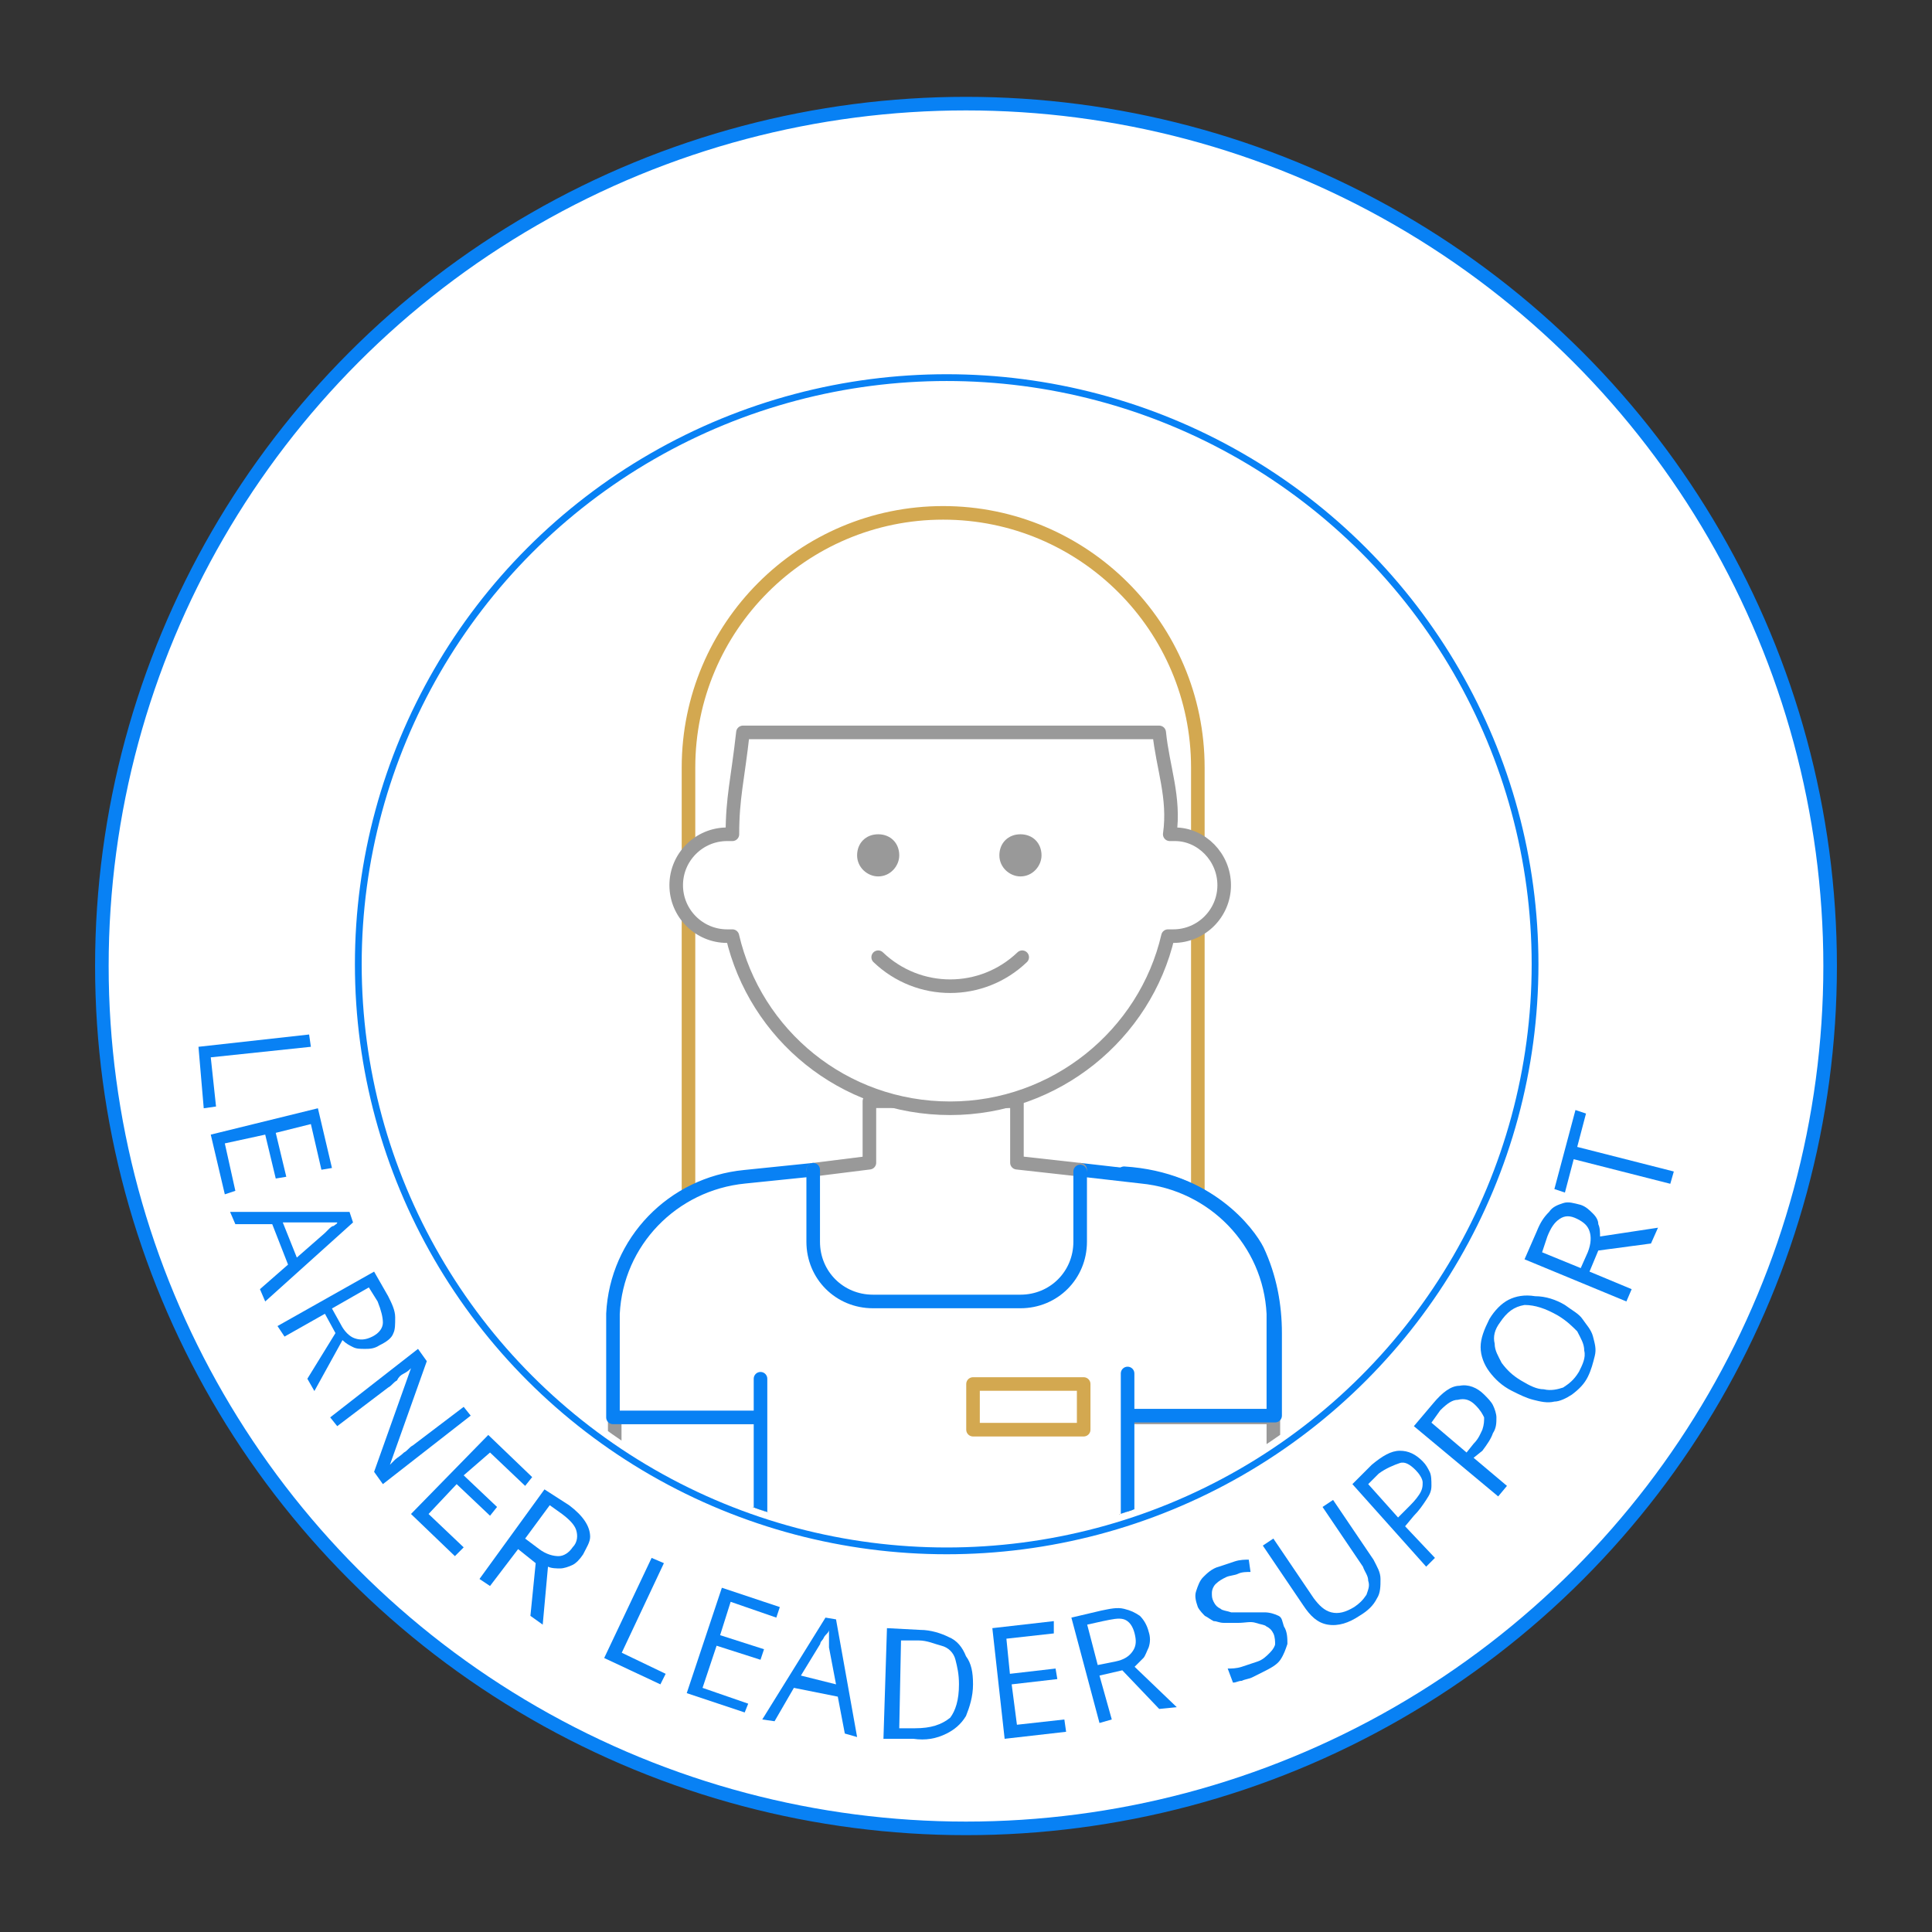 <?xml version="1.0" encoding="utf-8"?>
<!-- Generator: Adobe Illustrator 26.0.1, SVG Export Plug-In . SVG Version: 6.00 Build 0)  -->
<svg version="1.1" id="Layer_1" xmlns="http://www.w3.org/2000/svg" xmlns:xlink="http://www.w3.org/1999/xlink" x="0px" y="0px"
	 viewBox="0 0 110 110" style="enable-background:new 0 0 110 110;" xml:space="preserve">
<rect x="0" y="0" width="110" height="110" fill="#333333" stroke="none"/>
<style type="text/css">
	.st0{clip-path:url(#SVGID_00000062888375075005490410000012942009914590273980_);fill:#FFFFFF;}
	
		.st1{clip-path:url(#SVGID_00000062888375075005490410000012942009914590273980_);fill:none;stroke:#0881F4;stroke-width:0.773;stroke-miterlimit:10;}
	
		.st2{clip-path:url(#SVGID_00000062888375075005490410000012942009914590273980_);fill:none;stroke:#0881F4;stroke-width:0.386;stroke-miterlimit:10;}
	.st3{clip-path:url(#SVGID_00000069392941703335710540000012115983059292687021_);}
	.st4{clip-path:url(#SVGID_00000128479373406407471480000004467483495216707263_);fill:#FFFFFF;}
	
		.st5{clip-path:url(#SVGID_00000128479373406407471480000004467483495216707263_);fill:none;stroke:#D3A850;stroke-width:0.773;stroke-linecap:round;stroke-linejoin:round;stroke-miterlimit:10;}
	
		.st6{clip-path:url(#SVGID_00000128479373406407471480000004467483495216707263_);fill:none;stroke:#999999;stroke-width:0.773;stroke-linecap:round;stroke-linejoin:round;stroke-miterlimit:10;}
	
		.st7{clip-path:url(#SVGID_00000128479373406407471480000004467483495216707263_);fill:none;stroke:#669966;stroke-width:0.773;stroke-linecap:round;stroke-linejoin:round;stroke-miterlimit:10;}
	
		.st8{clip-path:url(#SVGID_00000128479373406407471480000004467483495216707263_);fill:none;stroke:#0881F4;stroke-width:0.773;stroke-linecap:round;stroke-linejoin:round;stroke-miterlimit:10;}
	.st9{clip-path:url(#SVGID_00000128479373406407471480000004467483495216707263_);fill:#999999;}
	.st10{fill:#0881F4;}
</style>
<g>
	<defs>
		<rect id="SVGID_1_" x="5.4" y="5.5" width="99.3" height="99.1"/>
	</defs>
	<clipPath id="SVGID_00000170277166220864281950000005158915043747083655_">
		<use xlink:href="#SVGID_1_"  style="overflow:visible;"/>
	</clipPath>
	<path style="clip-path:url(#SVGID_00000170277166220864281950000005158915043747083655_);fill:#FFFFFF;" d="M104.2,55
		c0,27.1-22,49.1-49.2,49.1S5.8,82.1,5.8,55S27.8,5.9,55,5.9S104.2,27.9,104.2,55"/>
	
		<ellipse style="clip-path:url(#SVGID_00000170277166220864281950000005158915043747083655_);fill:none;stroke:#0881F4;stroke-width:0.773;stroke-miterlimit:10;" cx="55" cy="55" rx="49.2" ry="49.1"/>
	<path style="clip-path:url(#SVGID_00000170277166220864281950000005158915043747083655_);fill:#FFFFFF;" d="M87.3,54.9
		c0,18.4-15,33.4-33.5,33.4c-18.5,0-33.5-14.9-33.5-33.4s15-33.4,33.5-33.4C72.4,21.5,87.3,36.4,87.3,54.9"/>
	
		<ellipse style="clip-path:url(#SVGID_00000170277166220864281950000005158915043747083655_);fill:none;stroke:#0881F4;stroke-width:0.386;stroke-miterlimit:10;" cx="53.9" cy="54.9" rx="33.5" ry="33.4"/>
</g>
<g>
	<defs>
		<path id="SVGID_00000158010658106643465370000010193640190763959442_" d="M21,54.9C21,73,35.7,87.7,53.9,87.7
			c18.2,0,32.9-14.7,32.9-32.8S72.1,22.1,53.9,22.1C35.7,22.1,21,36.7,21,54.9"/>
	</defs>
	<clipPath id="SVGID_00000080926798187353093690000000464730335119543960_">
		<use xlink:href="#SVGID_00000158010658106643465370000010193640190763959442_"  style="overflow:visible;"/>
	</clipPath>
	<g style="clip-path:url(#SVGID_00000080926798187353093690000000464730335119543960_);">
		<defs>
			<rect id="SVGID_00000106832375169211612520000001545063479312296098_" x="5.4" y="5.5" width="99.3" height="99.1"/>
		</defs>
		<clipPath id="SVGID_00000085957557788636300060000002203751226466630332_">
			<use xlink:href="#SVGID_00000106832375169211612520000001545063479312296098_"  style="overflow:visible;"/>
		</clipPath>
		<path style="clip-path:url(#SVGID_00000085957557788636300060000002203751226466630332_);fill:#FFFFFF;" d="M68.2,70.8V43.7
			c0-8-6.5-14.5-14.5-14.5s-14.5,6.5-14.5,14.5v28.1"/>
		
			<path style="clip-path:url(#SVGID_00000085957557788636300060000002203751226466630332_);fill:none;stroke:#D3A850;stroke-width:0.773;stroke-linecap:round;stroke-linejoin:round;stroke-miterlimit:10;" d="
			M68.2,70.8V43.7c0-8-6.5-14.5-14.5-14.5c-8,0-14.5,6.5-14.5,14.5v28.1"/>
		
			<line style="clip-path:url(#SVGID_00000085957557788636300060000002203751226466630332_);fill:none;stroke:#999999;stroke-width:0.773;stroke-linecap:round;stroke-linejoin:round;stroke-miterlimit:10;" x1="32.8" y1="90.2" x2="74.5" y2="90.2"/>
		
			<line style="clip-path:url(#SVGID_00000085957557788636300060000002203751226466630332_);fill:none;stroke:#669966;stroke-width:0.773;stroke-linecap:round;stroke-linejoin:round;stroke-miterlimit:10;" x1="43.2" y1="90.3" x2="43.2" y2="78.7"/>
		<polygon style="clip-path:url(#SVGID_00000085957557788636300060000002203751226466630332_);fill:#FFFFFF;" points="72.5,90.4 
			72.5,80.7 64.1,80.7 64.1,90.7 		"/>
		
			<polygon style="clip-path:url(#SVGID_00000085957557788636300060000002203751226466630332_);fill:none;stroke:#999999;stroke-width:0.773;stroke-linecap:round;stroke-linejoin:round;stroke-miterlimit:10;" points="
			72.5,90.4 72.5,80.7 64.1,80.7 64.1,90.7 		"/>
		
			<line style="clip-path:url(#SVGID_00000085957557788636300060000002203751226466630332_);fill:none;stroke:#999999;stroke-width:0.773;stroke-linecap:round;stroke-linejoin:round;stroke-miterlimit:10;" x1="43.2" y1="90.3" x2="43.2" y2="78.7"/>
		
			<line style="clip-path:url(#SVGID_00000085957557788636300060000002203751226466630332_);fill:none;stroke:#999999;stroke-width:0.773;stroke-linecap:round;stroke-linejoin:round;stroke-miterlimit:10;" x1="64.1" y1="90.3" x2="64.1" y2="78.7"/>
		<polygon style="clip-path:url(#SVGID_00000085957557788636300060000002203751226466630332_);fill:#FFFFFF;" points="43.4,90.4 
			43.4,80.7 35,80.7 35,90.7 		"/>
		
			<polygon style="clip-path:url(#SVGID_00000085957557788636300060000002203751226466630332_);fill:none;stroke:#999999;stroke-width:0.773;stroke-linecap:round;stroke-linejoin:round;stroke-miterlimit:10;" points="
			43.4,90.4 43.4,80.7 35,80.7 35,90.7 		"/>
		<path style="clip-path:url(#SVGID_00000085957557788636300060000002203751226466630332_);fill:#FFFFFF;" d="M46.3,66.6L42.4,67
			c-4.1,0.4-7.3,3.7-7.5,7.8c0,0.1,0,0.3,0,0.4v5.5h8.4v-2.2v9.8h20.9V78.2v2.4h8.4v-4.7c0-1.6-0.3-3.2-1-4.7
			c-0.5-1-2.8-4.1-7.6-4.4"/>
		
			<path style="clip-path:url(#SVGID_00000085957557788636300060000002203751226466630332_);fill:none;stroke:#0881F4;stroke-width:0.773;stroke-linecap:round;stroke-linejoin:round;stroke-miterlimit:10;" d="
			M46.3,66.6L42.4,67c-4.1,0.4-7.3,3.7-7.5,7.8c0,0.1,0,0.3,0,0.4v5.5h8.4v-2.2v9.8h20.9V78.2v2.4h8.4v-4.7c0-1.6-0.3-3.2-1-4.7
			c-0.5-1-2.8-4.1-7.6-4.4"/>
		<path style="clip-path:url(#SVGID_00000085957557788636300060000002203751226466630332_);fill:#FFFFFF;" d="M61.5,66.6L65,67
			c4.1,0.4,7.3,3.7,7.5,7.8c0,0.1,0,0.3,0,0.4v5.1"/>
		
			<path style="clip-path:url(#SVGID_00000085957557788636300060000002203751226466630332_);fill:none;stroke:#0881F4;stroke-width:0.773;stroke-linecap:round;stroke-linejoin:round;stroke-miterlimit:10;" d="
			M61.5,66.6L65,67c4.1,0.4,7.3,3.7,7.5,7.8c0,0.1,0,0.3,0,0.4v5.1"/>
		
			<rect x="55.4" y="78.8" style="clip-path:url(#SVGID_00000085957557788636300060000002203751226466630332_);fill:none;stroke:#D3A850;stroke-width:0.773;stroke-linecap:round;stroke-linejoin:round;stroke-miterlimit:10;" width="6.3" height="2.6"/>
		
			<polyline style="clip-path:url(#SVGID_00000085957557788636300060000002203751226466630332_);fill:none;stroke:#999999;stroke-width:0.773;stroke-linecap:round;stroke-linejoin:round;stroke-miterlimit:10;" points="
			46.3,66.6 49.5,66.2 49.5,62.7 57.9,62.7 57.9,66.2 61.5,66.6 		"/>
		
			<path style="clip-path:url(#SVGID_00000085957557788636300060000002203751226466630332_);fill:none;stroke:#0881F4;stroke-width:0.773;stroke-linecap:round;stroke-linejoin:round;stroke-miterlimit:10;" d="
			M46.3,66.6v4.1c0,1.9,1.5,3.4,3.4,3.4h8.4c1.9,0,3.4-1.5,3.4-3.4v-4"/>
		<path style="clip-path:url(#SVGID_00000085957557788636300060000002203751226466630332_);fill:#FFFFFF;" d="M69.7,50.4
			c0,1.6-1.3,2.9-2.9,2.9c-0.1,0-0.2,0-0.3,0c-1.3,5.6-6.4,9.8-12.4,9.8c-6.1,0-11.1-4.2-12.4-9.8c-0.1,0-0.2,0-0.3,0
			c-1.6,0-2.9-1.3-2.9-2.9c0-1.6,1.3-2.9,2.9-2.9c0.1,0,0.2,0,0.3,0c0-2.1,0.3-3.1,0.6-5.8h23.7c0.2,2,0.9,3.7,0.6,5.8
			c0.1,0,0.2,0,0.3,0C68.4,47.5,69.7,48.8,69.7,50.4"/>
		
			<path style="clip-path:url(#SVGID_00000085957557788636300060000002203751226466630332_);fill:none;stroke:#999999;stroke-width:0.773;stroke-linecap:round;stroke-linejoin:round;stroke-miterlimit:10;" d="
			M69.7,50.4c0,1.6-1.3,2.9-2.9,2.9c-0.1,0-0.2,0-0.3,0c-1.3,5.6-6.4,9.8-12.4,9.8c-6.1,0-11.1-4.2-12.4-9.8c-0.1,0-0.2,0-0.3,0
			c-1.6,0-2.9-1.3-2.9-2.9c0-1.6,1.3-2.9,2.9-2.9c0.1,0,0.2,0,0.3,0c0-2.1,0.3-3.1,0.6-5.8h23.7c0.2,2,0.9,3.7,0.6,5.8
			c0.1,0,0.2,0,0.3,0C68.4,47.5,69.7,48.8,69.7,50.4z"/>
		<path style="clip-path:url(#SVGID_00000085957557788636300060000002203751226466630332_);fill:#999999;" d="M59.3,48.7
			c0,0.6-0.5,1.2-1.2,1.2c-0.6,0-1.2-0.5-1.2-1.2s0.5-1.2,1.2-1.2C58.8,47.5,59.3,48,59.3,48.7"/>
		<path style="clip-path:url(#SVGID_00000085957557788636300060000002203751226466630332_);fill:#999999;" d="M51.2,48.7
			c0,0.6-0.5,1.2-1.2,1.2c-0.6,0-1.2-0.5-1.2-1.2s0.5-1.2,1.2-1.2C50.7,47.5,51.2,48,51.2,48.7"/>
		
			<path style="clip-path:url(#SVGID_00000085957557788636300060000002203751226466630332_);fill:none;stroke:#999999;stroke-width:0.773;stroke-linecap:round;stroke-linejoin:round;stroke-miterlimit:10;" d="
			M50,54.5c2.3,2.2,5.9,2.2,8.2,0"/>
	</g>
</g>
<g>
	<g>
		<path class="st10" d="M11.3,59.6l6.3-0.7l0.1,0.7L12,60.2l0.3,2.8l-0.7,0.1L11.3,59.6z"/>
		<path class="st10" d="M12.8,68L12,64.6l6.1-1.5l0.8,3.4l-0.6,0.1L17.7,64l-2,0.5l0.6,2.5l-0.6,0.1l-0.6-2.5l-2.3,0.5l0.6,2.7
			L12.8,68z"/>
		<path class="st10" d="M14.8,73.4l1.6-1.4l-0.9-2.3l-2.1,0L13.1,69l6.8,0l0.2,0.6l-5,4.5L14.8,73.4z M16.9,71.6l1.6-1.4
			c0,0,0.1-0.1,0.2-0.2c0.1-0.1,0.2-0.2,0.3-0.2c0.1-0.1,0.2-0.1,0.2-0.2c-0.1,0-0.2,0-0.4,0c-0.1,0-0.2,0-0.3,0c-0.1,0-0.2,0-0.3,0
			l-2.1,0L16.9,71.6z"/>
		<path class="st10" d="M22.1,73.8c0.2,0.4,0.4,0.8,0.4,1.2s0,0.7-0.1,0.9c-0.1,0.3-0.4,0.5-0.8,0.7c-0.3,0.2-0.6,0.2-0.8,0.2
			c-0.3,0-0.5,0-0.7-0.1s-0.4-0.2-0.6-0.4l-1.6,2.9l-0.4-0.7l1.6-2.6l-0.6-1.1l-2.3,1.3l-0.4-0.6l5.5-3.1L22.1,73.8z M21.5,74.1
			L21,73.3l-2.1,1.2l0.5,0.9c0.2,0.4,0.5,0.7,0.8,0.8s0.6,0.1,1-0.1c0.4-0.2,0.6-0.5,0.6-0.8C21.8,75,21.7,74.6,21.5,74.1z"/>
		<path class="st10" d="M21.8,84.5l-0.5-0.7l2.1-5.9l0,0c-0.1,0.1-0.2,0.2-0.4,0.3s-0.3,0.2-0.4,0.4c-0.2,0.1-0.3,0.3-0.5,0.4
			l-2.9,2.2l-0.4-0.5l5-3.9l0.5,0.7l-2.1,5.9l0,0c0.1-0.1,0.2-0.2,0.3-0.3c0.1-0.1,0.3-0.2,0.5-0.4c0.2-0.1,0.3-0.3,0.5-0.4l2.9-2.2
			l0.4,0.5L21.8,84.5z"/>
		<path class="st10" d="M25.9,88.6l-2.5-2.4l4.4-4.5l2.5,2.4l-0.4,0.5l-2-1.9L26.4,84l1.9,1.8l-0.4,0.5l-1.9-1.8l-1.6,1.7l2,1.9
			L25.9,88.6z"/>
		<path class="st10" d="M32.4,85.7c0.4,0.3,0.7,0.6,0.9,0.9c0.2,0.3,0.3,0.6,0.3,0.9c0,0.3-0.2,0.6-0.4,1c-0.2,0.3-0.4,0.5-0.6,0.6
			c-0.2,0.1-0.5,0.2-0.7,0.2c-0.2,0-0.5,0-0.7-0.1l-0.3,3.3l-0.7-0.5l0.3-3l-1-0.8l-1.6,2.1l-0.6-0.4l3.7-5.1L32.4,85.7z M32,86.2
			l-0.7-0.5l-1.4,1.9l0.8,0.6c0.4,0.3,0.8,0.4,1.1,0.4s0.6-0.2,0.8-0.5c0.3-0.3,0.3-0.7,0.2-1C32.7,86.8,32.4,86.5,32,86.2z"/>
		<path class="st10" d="M34.4,94.4l2.7-5.7l0.7,0.3l-2.4,5.1l2.5,1.2l-0.3,0.6L34.4,94.4z"/>
		<path class="st10" d="M42.4,97.5l-3.3-1.1l2-6l3.3,1.1l-0.2,0.6l-2.6-0.9l-0.6,1.9l2.5,0.8l-0.2,0.6l-2.5-0.8L40,96.1l2.6,0.9
			L42.4,97.5z"/>
		<path class="st10" d="M48.1,98.7l-0.4-2.1l-2.5-0.5L44.1,98l-0.7-0.1l3.6-5.8l0.6,0.1l1.2,6.7L48.1,98.7z M47.6,95.9l-0.4-2.1
			c0-0.1,0-0.1,0-0.3c0-0.1,0-0.2,0-0.4c0-0.1,0-0.2,0-0.3c0,0.1-0.1,0.2-0.2,0.3s-0.1,0.2-0.2,0.3s-0.1,0.2-0.1,0.2l-1.1,1.8
			L47.6,95.9z"/>
		<path class="st10" d="M55.4,95.9c0,0.7-0.2,1.3-0.4,1.8c-0.3,0.5-0.7,0.8-1.1,1C53.3,99,52.7,99.1,52,99l-1.7,0l0.2-6.3l1.9,0.1
			c0.6,0,1.2,0.2,1.6,0.4c0.5,0.2,0.8,0.6,1,1.1C55.3,94.7,55.4,95.2,55.4,95.9z M54.6,95.9c0-0.6-0.1-1-0.2-1.4s-0.4-0.7-0.8-0.8
			s-0.8-0.3-1.3-0.3l-1,0l-0.1,5l0.9,0c0.9,0,1.5-0.2,2-0.6C54.4,97.4,54.6,96.8,54.6,95.9z"/>
		<path class="st10" d="M60.7,98.6L57.2,99l-0.7-6.3l3.5-0.4L60,93l-2.7,0.3l0.2,2l2.6-0.3l0.1,0.6l-2.6,0.3l0.3,2.3l2.7-0.3
			L60.7,98.6z"/>
		<path class="st10" d="M62.7,91.7c0.5-0.1,0.9-0.2,1.3-0.1s0.6,0.2,0.9,0.4c0.2,0.2,0.4,0.5,0.5,0.9c0.1,0.3,0.1,0.6,0,0.9
			c-0.1,0.2-0.2,0.5-0.3,0.6c-0.2,0.2-0.3,0.3-0.5,0.5l2.4,2.3L66,97.3l-2.1-2.2l-1.3,0.3l0.7,2.5l-0.7,0.2L61,92.1L62.7,91.7z
			 M62.8,92.3l-0.9,0.2l0.6,2.3l1-0.2c0.5-0.1,0.8-0.3,1-0.6c0.2-0.3,0.2-0.6,0.1-1c-0.1-0.4-0.3-0.7-0.6-0.8S63.3,92.2,62.8,92.3z"
			/>
		<path class="st10" d="M73.1,92.6c0.2,0.3,0.2,0.7,0.2,1c-0.1,0.3-0.2,0.6-0.4,0.9c-0.2,0.3-0.6,0.5-1,0.7
			c-0.2,0.1-0.4,0.2-0.6,0.3s-0.4,0.1-0.6,0.2c-0.2,0-0.3,0.1-0.5,0.1L69.9,95c0.2,0,0.5,0,0.8-0.1s0.6-0.2,0.9-0.3
			c0.3-0.1,0.5-0.3,0.7-0.5c0.2-0.2,0.3-0.4,0.3-0.5s0-0.4-0.1-0.6c-0.1-0.2-0.2-0.3-0.4-0.4c-0.1-0.1-0.3-0.1-0.6-0.2s-0.6,0-1,0
			c-0.3,0-0.5,0-0.8,0s-0.4-0.1-0.6-0.1c-0.2-0.1-0.3-0.2-0.5-0.3c-0.1-0.1-0.3-0.3-0.4-0.5c-0.1-0.3-0.2-0.6-0.1-0.9
			c0.1-0.3,0.2-0.6,0.4-0.8s0.5-0.5,0.9-0.6c0.3-0.1,0.6-0.2,0.9-0.3c0.3-0.1,0.6-0.1,0.8-0.1l0.1,0.7c-0.2,0-0.5,0-0.7,0.1
			s-0.5,0.1-0.7,0.2c-0.2,0.1-0.4,0.2-0.6,0.4c-0.1,0.1-0.2,0.3-0.2,0.5c0,0.2,0,0.3,0.1,0.5c0.1,0.2,0.2,0.3,0.4,0.4
			c0.1,0.1,0.3,0.1,0.6,0.2c0.2,0,0.5,0,0.9,0c0.4,0,0.7,0,1,0s0.6,0.1,0.8,0.2S73,92.3,73.1,92.6z"/>
		<path class="st10" d="M75.9,85.4l2.3,3.4c0.2,0.4,0.4,0.7,0.4,1.1s0,0.8-0.2,1.1c-0.2,0.4-0.5,0.7-1,1c-0.6,0.4-1.2,0.6-1.8,0.5
			s-1-0.5-1.4-1.1L71.9,88l0.6-0.4l2.3,3.4c0.3,0.4,0.6,0.7,1,0.8c0.4,0.1,0.8,0,1.3-0.3c0.3-0.2,0.5-0.4,0.7-0.7
			c0.1-0.3,0.2-0.5,0.1-0.8c0-0.3-0.2-0.5-0.3-0.8l-2.3-3.4L75.9,85.4z"/>
		<path class="st10" d="M78.1,83.4c0.6-0.5,1.1-0.8,1.6-0.8c0.5,0,0.9,0.2,1.3,0.6c0.2,0.2,0.3,0.4,0.4,0.6c0.1,0.2,0.1,0.5,0.1,0.8
			c0,0.3-0.1,0.5-0.3,0.8c-0.2,0.3-0.4,0.6-0.7,0.9L80,86.9l1.7,1.8l-0.5,0.5l-4.2-4.7L78.1,83.4z M78.5,83.9l-0.6,0.6l1.7,1.9
			l0.5-0.5c0.3-0.3,0.5-0.5,0.7-0.8s0.2-0.5,0.2-0.7s-0.2-0.5-0.4-0.7c-0.3-0.3-0.6-0.5-0.9-0.4S78.9,83.6,78.5,83.9z"/>
		<path class="st10" d="M81.6,79.9c0.5-0.6,1-1,1.5-1c0.5-0.1,1,0.1,1.4,0.5c0.2,0.2,0.4,0.4,0.5,0.6s0.2,0.5,0.2,0.7
			c0,0.3,0,0.6-0.2,0.9c-0.1,0.3-0.3,0.6-0.6,1L83.9,83l1.9,1.6l-0.5,0.6l-4.8-4L81.6,79.9z M82,80.3L81.5,81l2,1.7l0.4-0.5
			c0.3-0.3,0.4-0.6,0.5-0.8c0.1-0.3,0.1-0.5,0.1-0.7c-0.1-0.2-0.2-0.4-0.5-0.7c-0.3-0.3-0.6-0.4-1-0.3C82.7,79.7,82.4,79.9,82,80.3z
			"/>
		<path class="st10" d="M89.1,74.3c0.4,0.3,0.8,0.5,1,0.8s0.5,0.6,0.6,1s0.2,0.7,0.1,1.1c-0.1,0.4-0.2,0.8-0.4,1.2
			c-0.2,0.4-0.5,0.7-0.9,1c-0.3,0.2-0.7,0.4-1,0.4c-0.4,0.1-0.8,0-1.2-0.1c-0.4-0.1-0.8-0.3-1.2-0.5c-0.6-0.3-1-0.7-1.3-1.1
			c-0.3-0.4-0.5-0.9-0.5-1.4c0-0.5,0.2-1,0.5-1.6c0.3-0.5,0.7-0.9,1.1-1.1s0.9-0.3,1.5-0.2C88,73.8,88.6,74,89.1,74.3z M86.6,78.6
			c0.5,0.3,0.9,0.5,1.3,0.5c0.4,0.1,0.8,0,1.1-0.1c0.3-0.2,0.6-0.4,0.9-0.9c0.2-0.4,0.4-0.8,0.3-1.2c0-0.4-0.2-0.7-0.4-1.1
			c-0.3-0.3-0.6-0.6-1.1-0.9c-0.7-0.4-1.3-0.6-1.9-0.6c-0.6,0.1-1,0.4-1.4,1c-0.3,0.4-0.4,0.8-0.3,1.2c0,0.4,0.2,0.7,0.4,1.1
			C85.8,78,86.1,78.3,86.6,78.6z"/>
		<path class="st10" d="M87.5,70.1c0.2-0.5,0.4-0.8,0.7-1.1c0.2-0.3,0.5-0.4,0.8-0.5c0.3-0.1,0.6,0,1,0.1c0.3,0.1,0.5,0.3,0.7,0.5
			c0.2,0.2,0.3,0.4,0.3,0.6c0.1,0.2,0.1,0.5,0.1,0.7l3.3-0.5L94,70.8l-3,0.4l-0.5,1.2l2.4,1l-0.3,0.7l-5.8-2.4L87.5,70.1z
			 M88.1,70.4l-0.3,0.9l2.2,0.9l0.4-0.9c0.2-0.5,0.2-0.9,0.1-1.2s-0.3-0.5-0.7-0.7c-0.4-0.2-0.7-0.2-1,0S88.3,69.9,88.1,70.4z"/>
		<path class="st10" d="M95.3,66.7l-0.2,0.7l-5.5-1.4l-0.5,1.9l-0.6-0.2l1.2-4.5l0.6,0.2l-0.5,1.9L95.3,66.7z"/>
	</g>
</g>
</svg>
